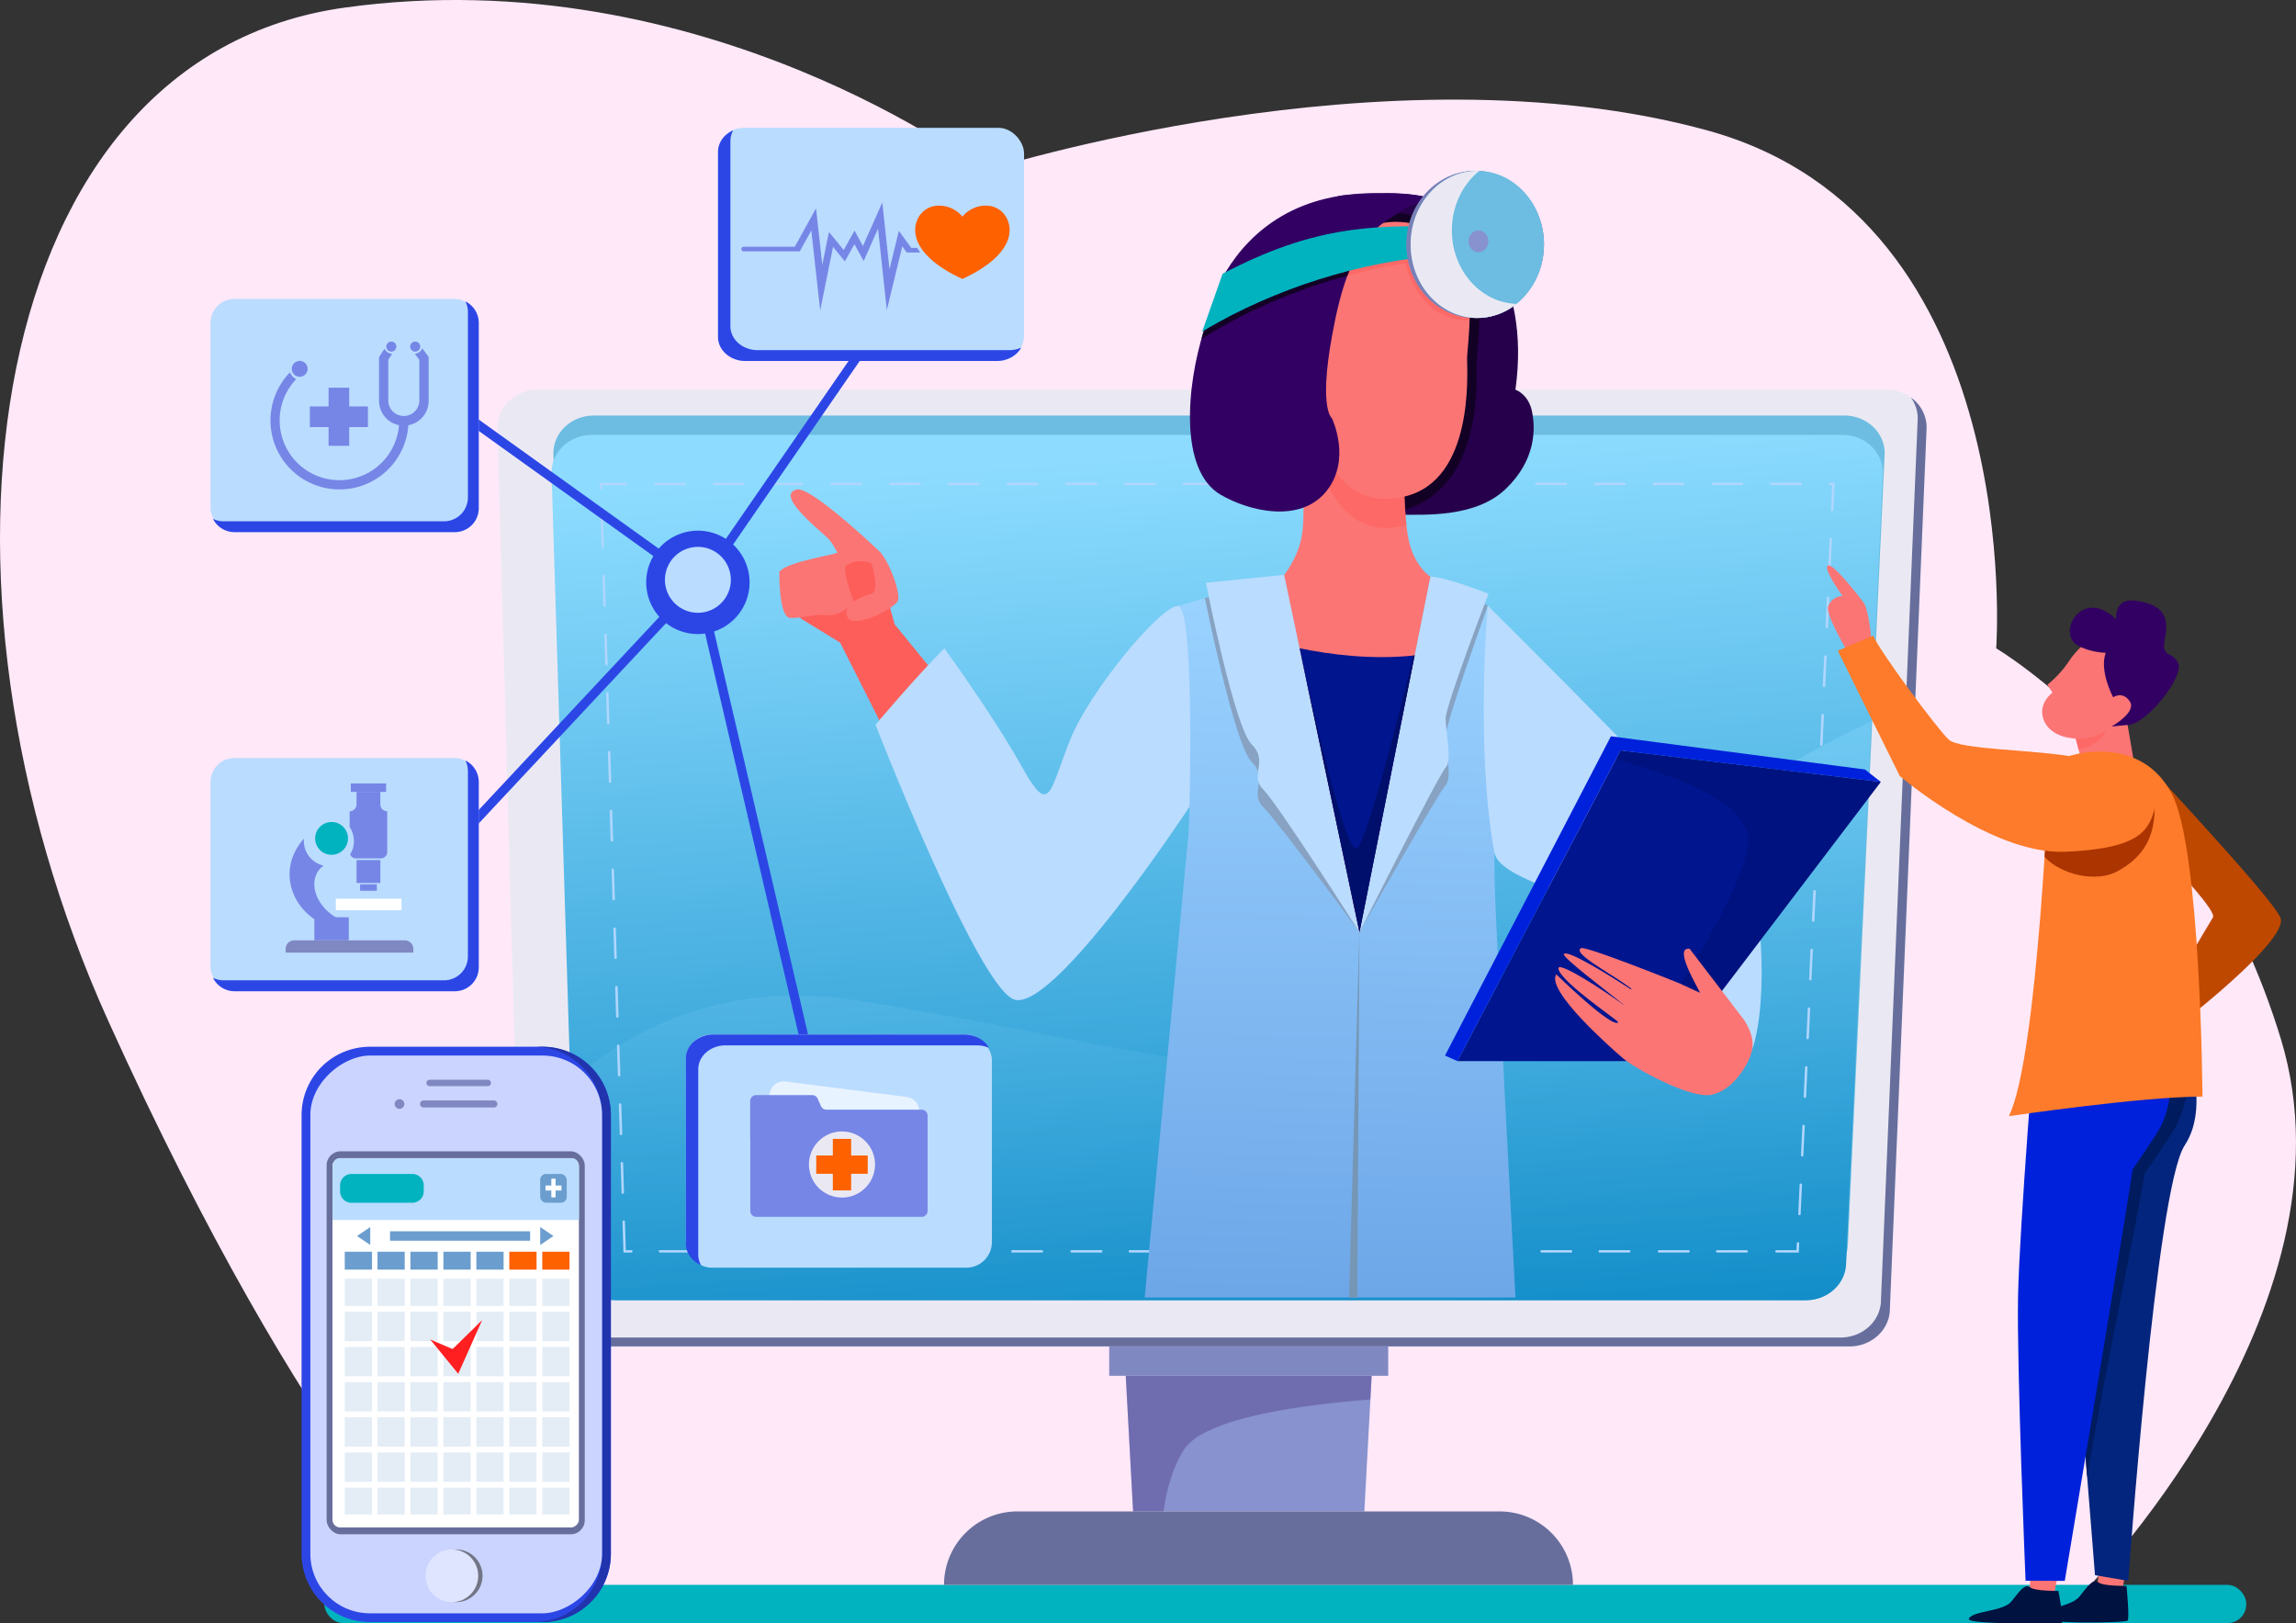 <svg xmlns="http://www.w3.org/2000/svg" xmlns:xlink="http://www.w3.org/1999/xlink" viewBox="0 0 1832.41 1295.43"><rect x="0" y="0" width="1832.41" height="1295.43" fill="#333333" stroke="none"/><defs><style>.cls-1{isolation:isolate;}.cls-2{fill:#ffe8f8;}.cls-3{fill:#00b3bf;}.cls-4{fill:#eae9f3;}.cls-5{fill:#676e9c;}.cls-6{fill:#6cbde1;}.cls-7{fill:url(#linear-gradient);}.cls-8{opacity:0.32;mix-blend-mode:screen;fill:url(#linear-gradient-2);}.cls-9{fill:#afd6ff;}.cls-10{fill:url(#linear-gradient-3);}.cls-11{fill:#87a2c2;}.cls-12{fill:#badcff;}.cls-13{fill:#7696b5;}.cls-14{fill:#8088c2;}.cls-15{fill:#8792ce;}.cls-16{fill:#370c62;opacity:0.28;}.cls-17,.cls-23{fill:#fd5e5a;}.cls-18{fill:#26004a;}.cls-19{fill:#130025;}.cls-20{fill:#fc7575;}.cls-21{fill:#00158e;}.cls-22,.cls-31{fill:#000f6b;}.cls-23{opacity:0.53;mix-blend-mode:multiply;}.cls-24{fill:#320063;}.cls-25{fill:#7881b6;}.cls-26{fill:#2c46e6;}.cls-27{fill:#7686e6;}.cls-28{fill:#fd6100;}.cls-29,.cls-30{fill:#fff;}.cls-29{opacity:0.66;}.cls-31{opacity:0.44;}.cls-32{fill:#0021db;}.cls-33{fill:#00123f;}.cls-34{fill:#03257d;}.cls-35{fill:#001b5e;}.cls-36{fill:#be4800;}.cls-37{fill:#fd7b2a;}.cls-38{fill:#ab3400;}.cls-39{fill:#2134ad;}.cls-40{fill:#cbd4ff;}.cls-41{fill:#727586;}.cls-42{fill:#dfe5ff;}.cls-43,.cls-44{fill:#6b9ece;}.cls-44{opacity:0.18;}.cls-45{fill:#ff1f20;}</style><linearGradient id="linear-gradient" x1="1012.32" y1="1171.15" x2="959.59" y2="359.67" gradientUnits="userSpaceOnUse"><stop offset="0" stop-color="#0082c1"/><stop offset="1" stop-color="#8ddcff"/></linearGradient><linearGradient id="linear-gradient-2" x1="998.6" y1="1130.73" x2="966.5" y2="636.74" xlink:href="#linear-gradient"/><linearGradient id="linear-gradient-3" x1="1061.58" y1="1032.48" x2="1073.3" y2="477.79" gradientUnits="userSpaceOnUse"><stop offset="0" stop-color="#6ea7e8"/><stop offset="1" stop-color="#9ad2ff"/></linearGradient></defs><g class="cls-1"><g id="Layer_2" data-name="Layer 2"><g id="Layer_1-2" data-name="Layer 1"><path class="cls-2" d="M367.32,1274.87S246.6,1168.45,86.63,815.22-12.45,46.08,275,6.08s510.73,130.3,510.73,130.3S1106.43,33.93,1362.37,104s230.77,413.37,230.77,413.37,161.4,95.33,227.26,311.92S1659.68,1274,1659.68,1274Z"/><rect class="cls-3" x="258.88" y="1264.7" width="1533.85" height="30.55" rx="15.06"/><path class="cls-4" d="M1476.07,1074.43H448.72c-17.79,0-32.22-13.46-32.22-30.06L397,341c0-16.61,14.43-30.07,32.23-30.07h1076.2c17.8,0,32.23,13.46,32.23,30.07l-29.32,703.33C1508.29,1061,1493.87,1074.43,1476.07,1074.43Z"/><path class="cls-5" d="M1525.09,317.25a28.51,28.51,0,0,1,5.42,16.68l-29.32,703.34c0,16.6-14.42,30.06-32.22,30.06H441.62a33.57,33.57,0,0,1-19.71-6.28,32.85,32.85,0,0,0,26.81,13.38H1476.07c17.8,0,32.22-13.46,32.22-30.06L1537.61,341A29.35,29.35,0,0,0,1525.09,317.25Z"/><path class="cls-6" d="M461.17,992.1,441.63,361.65c0-16.61,14.43-30.07,32.23-30.07h998.08c17.79,0,32.22,13.46,32.22,30.07L1474.85,992.1c0,16.6-14.43,30.06-32.23,30.06H493.4C475.6,1022.16,461.17,1008.7,461.17,992.1Z"/><path class="cls-7" d="M459.71,1007.56,440.17,377.11c0-16.6,14.42-30.06,32.22-30.06h998.08c17.8,0,32.23,13.46,32.23,30.06l-29.32,630.45c0,16.6-14.43,30.06-32.22,30.06H491.94C474.14,1037.62,459.71,1024.16,459.71,1007.56Z"/><path class="cls-8" d="M1301.26,723c-121.09,213-332,119-619,75.15-96.4-14.75-170.78,16.61-227.07,64.76l4.48,144.69c0,16.6,14.43,30.06,32.23,30.06h949.22c17.79,0,32.22-13.46,32.22-30.06l20.09-432.07C1404.91,617.69,1333.1,667,1301.26,723Z"/><path class="cls-9" d="M1435.63,999.54h-18a1,1,0,0,1,0-1.95h16.12l.26-5.45a1,1,0,0,1,1-.93,1,1,0,0,1,.93,1Zm-41.42,0h-23.44a1,1,0,1,1,0-1.95h23.44a1,1,0,0,1,0,1.95Zm-46.88,0h-23.44a1,1,0,0,1,0-1.95h23.44a1,1,0,1,1,0,1.95Zm-46.87,0H1277a1,1,0,1,1,0-1.95h23.44a1,1,0,0,1,0,1.95Zm-46.88,0h-23.44a1,1,0,0,1,0-1.95h23.44a1,1,0,1,1,0,1.95Zm-46.87,0h-23.44a1,1,0,1,1,0-1.95h23.44a1,1,0,0,1,0,1.95Zm-46.88,0h-23.44a1,1,0,0,1,0-1.95h23.44a1,1,0,1,1,0,1.95Zm-46.87,0h-23.44a1,1,0,1,1,0-1.95H1113a1,1,0,0,1,0,1.95Zm-46.88,0h-23.44a1,1,0,0,1,0-1.95h23.44a1,1,0,1,1,0,1.95Zm-46.87,0H995.77a1,1,0,1,1,0-1.95h23.44a1,1,0,0,1,0,1.95Zm-46.88,0H948.89a1,1,0,0,1,0-1.95h23.44a1,1,0,1,1,0,1.95Zm-46.87,0H902a1,1,0,1,1,0-1.95h23.44a1,1,0,0,1,0,1.95Zm-46.88,0H855.14a1,1,0,0,1,0-1.95h23.44a1,1,0,1,1,0,1.95Zm-46.87,0H808.27a1,1,0,1,1,0-1.95h23.44a1,1,0,0,1,0,1.95Zm-46.88,0H761.39a1,1,0,0,1,0-1.95h23.44a1,1,0,1,1,0,1.95Zm-46.87,0H714.52a1,1,0,1,1,0-1.95H738a1,1,0,0,1,0,1.95Zm-46.88,0H667.64a1,1,0,0,1,0-1.95h23.44a1,1,0,1,1,0,1.95Zm-46.87,0H620.77a1,1,0,1,1,0-1.95h23.44a1,1,0,0,1,0,1.95Zm-46.88,0H573.89a1,1,0,0,1,0-1.95h23.44a1,1,0,1,1,0,1.95Zm-46.87,0H527a1,1,0,1,1,0-1.95h23.44a1,1,0,0,1,0,1.95Zm-46.88,0h-6l-.75-24.37a1,1,0,1,1,1.95-.06l.7,22.48h4.12a1,1,0,1,1,0,1.95Zm932.5-29.79h0a1,1,0,0,1-.92-1l1.08-23.42a1,1,0,0,1,1-.93,1,1,0,0,1,.92,1l-1.08,23.42A1,1,0,0,1,1436.08,969.75Zm-939-17.06a1,1,0,0,1-1-1l-.72-23.43a1,1,0,0,1,.94-1,1,1,0,0,1,1,.94l.73,23.43a1,1,0,0,1-1,1Zm941.2-29.77h0a1,1,0,0,1-.93-1l1.09-23.41a1,1,0,0,1,1-.93,1,1,0,0,1,.93,1L1439.23,922A1,1,0,0,1,1438.26,922.92ZM495.61,905.83a1,1,0,0,1-1-.94l-.73-23.43a1,1,0,0,1,1-1,1,1,0,0,1,1,.94l.72,23.43a1,1,0,0,1-.94,1Zm944.82-29.73h0a1,1,0,0,1-.93-1l1.09-23.41a1,1,0,0,1,1-.93,1,1,0,0,1,.93,1l-1.09,23.41A1,1,0,0,1,1440.43,876.1ZM494.15,859a1,1,0,0,1-1-1l-.73-23.42a1,1,0,0,1,.95-1,1,1,0,0,1,1,.95l.73,23.42a1,1,0,0,1-.94,1Zm948.46-29.7h0a1,1,0,0,1-.93-1l1.09-23.41a.94.94,0,0,1,1-.93,1,1,0,0,1,.93,1l-1.09,23.42A1,1,0,0,1,1442.61,829.28ZM492.7,812.13a1,1,0,0,1-1-1L491,787.76a1,1,0,0,1,.95-1,.94.94,0,0,1,1,1l.73,23.42a1,1,0,0,1-.95,1Zm952.09-29.68h0a1,1,0,0,1-.93-1L1444.9,758a1,1,0,0,1,1-.93,1,1,0,0,1,.93,1l-1.09,23.41A1,1,0,0,1,1444.79,782.45ZM491.25,765.28a1,1,0,0,1-1-.95l-.72-23.43a1,1,0,0,1,1.95-.06l.73,23.43a1,1,0,0,1-1,1ZM1447,735.63h0a1,1,0,0,1-.93-1l1.09-23.41a1,1,0,0,1,2,.09l-1.09,23.42A1,1,0,0,1,1447,735.63ZM489.8,718.42a1,1,0,0,1-1-.94l-.72-23.43a1,1,0,0,1,.94-1,1,1,0,0,1,1,1l.72,23.43a1,1,0,0,1-.94,1Zm959.34-29.62h0a1,1,0,0,1-.93-1l1.09-23.41a1,1,0,0,1,1-.93,1,1,0,0,1,.93,1l-1.09,23.41A1,1,0,0,1,1449.14,688.8Zm-960.8-17.23a1,1,0,0,1-1-.94l-.73-23.43a1,1,0,1,1,2-.06l.72,23.43a1,1,0,0,1-.94,1Zm963-29.59h0a1,1,0,0,1-.93-1l1.09-23.42a1,1,0,0,1,1-.93,1,1,0,0,1,.93,1l-1.09,23.42A1,1,0,0,1,1451.32,642ZM486.89,624.72a1,1,0,0,1-1-1l-.73-23.42a1,1,0,0,1,.95-1,.94.94,0,0,1,1,.95l.73,23.42a1,1,0,0,1-.95,1Zm966.61-29.57h0a1,1,0,0,1-.93-1l1.09-23.41a1,1,0,1,1,2,.09l-1.09,23.41A1,1,0,0,1,1453.5,595.15ZM485.44,577.87a1,1,0,0,1-1-1l-.72-23.43a1,1,0,0,1,.94-1,1,1,0,0,1,1,.94l.73,23.43a1,1,0,0,1-.95,1Zm970.24-29.54h0a1,1,0,0,1-.93-1l1.09-23.42a1,1,0,1,1,2,.1l-1.09,23.41A1,1,0,0,1,1455.68,548.33ZM484,531a1,1,0,0,1-1-.94l-.72-23.43a1,1,0,0,1,.94-1,1,1,0,0,1,1,.94L485,530a1,1,0,0,1-.94,1Zm973.86-29.51h0a1,1,0,0,1-.93-1l1.09-23.41a1,1,0,1,1,2,.09l-1.09,23.41A1,1,0,0,1,1457.85,501.5ZM482.53,484.16a1,1,0,0,1-1-.94l-.73-23.43a1,1,0,0,1,.95-1,1,1,0,0,1,1,1l.72,23.42a1,1,0,0,1-.94,1ZM1460,454.68h0a1,1,0,0,1-.92-1l1.08-23.41a1,1,0,1,1,1.95.09L1461,453.75A1,1,0,0,1,1460,454.68ZM481.08,437.31a1,1,0,0,1-1-.95l-.73-23.42a1,1,0,0,1,.95-1,1,1,0,0,1,1,.95l.73,23.42a1,1,0,0,1-.95,1Zm981.13-29.45h0a1,1,0,0,1-.93-1l.92-19.74h-1.62a1,1,0,0,1,0-2h3.67l-1,21.79A1,1,0,0,1,1462.21,407.86Zm-982.58-17.4a1,1,0,0,1-1-.95l-.14-4.38h21.07a1,1,0,1,1,0,2H480.53l.08,2.36a1,1,0,0,1-.95,1Zm957.46-3.37h-23.44a1,1,0,0,1,0-2h23.44a1,1,0,1,1,0,2Zm-46.87,0h-23.44a1,1,0,0,1,0-2h23.44a1,1,0,0,1,0,2Zm-46.88,0H1319.9a1,1,0,0,1,0-2h23.44a1,1,0,0,1,0,2Zm-46.87,0H1273a1,1,0,0,1,0-2h23.44a1,1,0,0,1,0,2Zm-46.88,0h-23.44a1,1,0,0,1,0-2h23.44a1,1,0,0,1,0,2Zm-46.87,0h-23.44a1,1,0,0,1,0-2h23.44a1,1,0,0,1,0,2Zm-46.88,0H1132.4a1,1,0,0,1,0-2h23.44a1,1,0,0,1,0,2Zm-46.87,0h-23.44a1,1,0,0,1,0-2H1109a1,1,0,0,1,0,2Zm-46.88,0h-23.44a1,1,0,0,1,0-2h23.44a1,1,0,0,1,0,2Zm-46.87,0H991.78a1,1,0,0,1,0-2h23.44a1,1,0,0,1,0,2Zm-46.88,0H944.9a1,1,0,0,1,0-2h23.44a1,1,0,0,1,0,2Zm-46.87,0H898a1,1,0,0,1,0-2h23.44a1,1,0,0,1,0,2Zm-46.88,0H851.15a1,1,0,0,1,0-2h23.44a1,1,0,1,1,0,2Zm-46.87,0H804.28a1,1,0,0,1,0-2h23.44a1,1,0,0,1,0,2Zm-46.88,0H757.4a1,1,0,0,1,0-2h23.44a1,1,0,1,1,0,2Zm-46.87,0H710.53a1,1,0,0,1,0-2H734a1,1,0,0,1,0,2Zm-46.88,0H663.65a1,1,0,0,1,0-2h23.44a1,1,0,1,1,0,2Zm-46.87,0H616.78a1,1,0,1,1,0-2h23.44a1,1,0,0,1,0,2Zm-46.88,0H569.9a1,1,0,0,1,0-2h23.44a1,1,0,1,1,0,2Zm-46.87,0H523a1,1,0,1,1,0-2h23.44a1,1,0,0,1,0,2Z"/><path class="cls-10" d="M939.93,483.61s13.89,140.63,7.92,188.48l-34.28,363.28h295.9s-16.61-309.57-16.61-333S1188,483.61,1188,483.61l-46.38-23.44-116.7-1.46Z"/><path class="cls-11" d="M1020,460.91l-58.4,16.35S985,594,998.94,608s-2.36,24.41,9.35,36.13S1085,743.87,1085,743.87Z"/><path class="cls-11" d="M1144.52,464.73,1085,743.87s63.34-111.94,68.76-117.35,0-28.32,0-39.07,33.69-104.13,33.69-104.13S1156.64,464.73,1144.52,464.73Z"/><path class="cls-12" d="M1024.9,458.71l-62.5,6.35S985,580,998.94,594s-2.36,24.42,9.35,36.14S1085,743.87,1085,743.87Z"/><path class="cls-12" d="M1141.6,460.17,1085,743.87s63.34-125.93,68.76-131.35,0-28.32,0-39.06S1188,473.85,1188,473.85,1153.71,460.17,1141.6,460.17Z"/><polygon class="cls-13" points="1076.65 1035.37 1084.95 743.87 1083.25 1035.37 1076.65 1035.37"/><rect class="cls-14" x="885.25" y="1074.43" width="222.66" height="23.44"/><polygon class="cls-15" points="1088.86 1206.11 904.29 1206.11 898.43 1097.87 1094.72 1097.87 1088.86 1206.11"/><path class="cls-16" d="M1094.72,1097.87H898.43l5.86,108.24h24.28c2.38-16.84,7.14-34.79,16.25-49.19,16.45-26,97.68-36.25,148.88-40.15Z"/><path class="cls-5" d="M1255.36,1264.7H753.41A58.59,58.59,0,0,1,812,1206.11h384.77a58.59,58.59,0,0,1,58.59,58.59Z"/><path class="cls-17" d="M714,498.22,697,437.17,622,456.39s10.68,33.25,18.14,37.82l30.39,18.59h0l67,132.91,48.21-59.56Z"/><path class="cls-18" d="M1068.34,156.32s57.13-7,81.54,4.66,72.27,58.69,59.57,150c0,0,10.26,3.26,13.19,17.24s3.17,38.89-21,62-64.94,20.5-85.94,20.5-80.08-17.71-95.21-50.31S1068.34,156.32,1068.34,156.32Z"/><path class="cls-19" d="M1096,169.59c-15.32-1.44-28.09,5.6-38.34,17.15-13,38.15-33.71,103.42-38.51,143.7,2.12,16.21,7.47,32.27,15.18,45q2,3.33,4.22,6.34c20.24,15.93,50,25.55,68.33,28.16,56.95-7.65,73-60.24,71.56-118.21-.39-15.62,10.78-64.25-13.39-95.67C1148.81,174.94,1120.84,167.15,1096,169.59Z"/><path class="cls-20" d="M1039.06,369.35s2.93,39.55,0,57.62-14.16,31.74-14.16,31.74l60,285.16,56.65-283.7s-14.07-8.61-18.07-33.2-3.91-87.89-3.91-87.89Z"/><path class="cls-21" d="M1085,743.87,1129,523c-33.61,3.66-67-.57-91.79-5.67Z"/><path class="cls-22" d="M1129,523l-.93.1c-11,45.12-36.26,145.14-44.86,153.74-8.26,8.26-33.46-101.94-46-159.5h0L1085,743.87Z"/><path class="cls-23" d="M1051.74,364.59c8.62,33.61,29.53,65.17,69.33,54.7.48-.12.94-.27,1.41-.41-2.94-28.1-2.86-79.8-2.86-79.8Z"/><path class="cls-20" d="M1106.91,177.46s34.67-5.37,53.71,22.46,10.26,74.71,10.26,86.43,5.61,96.68-49.81,109.86-74.22-47.36-74.22-84S1060.46,182,1106.91,177.46Z"/><path class="cls-23" d="M1068.61,210.14c-1.95,4.23-3.76,8.72-5.44,13.39a437.89,437.89,0,0,1,58.16-13.35c7.83,27.08,24.36,45.67,51.52,45.67.25-10.82-.29-23-3.06-34.38C1138,208.46,1101.94,189.85,1068.61,210.14Z"/><path class="cls-20" d="M702.85,441c-.67-.83-56.13-53.62-67.1-50.32-18.25,4.76,22.31,35,26.7,40.71a61,61,0,0,1,5.85,9.78c-1.43.41-2.78.78-4,1.07-10.44,2.51-38.32,7.72-42.28,14.2,0,0-.75,36.51,8.84,36.71s19.29-3.31,29.59-2.27c5.14.52,10.43-2,14.44-4.67.64-.43,1.25-.86,1.82-1.28a7.47,7.47,0,0,0-.32,7.51c4.92,10,38.94-7.24,40.41-13.62S710.7,450.61,702.85,441Zm-7.79,33a43.92,43.92,0,0,0-13.67,6.16c-1.31-3.45-7.82-21-6.75-28h0c4.74-5,15.08-5.15,20.14-3h0a4.75,4.75,0,0,1,1.42,2.47C697.81,458.23,701.24,472.47,695.06,474Z"/><path class="cls-12" d="M698.72,578.34S777.83,781.46,808.1,797.09,949.32,643.75,949.32,643.75s4.29-160.14-9.39-160.14-69.87,66.86-86,107.07c-16.45,40.91-15.87,61.59-38,21.84-22.58-40.61-62.25-95.16-62.25-95.16C730.87,540.14,698.72,578.34,698.72,578.34Z"/><path class="cls-24" d="M1149.88,161.35s-19.53-2.45-31.25,6.83-37.6,13.67-52.73,85.45-2.93,80.08-2.93,80.08,16.09,33.2-4.65,58.59-61.44,15.8-84.22,2.44C941,375.32,946.86,308,960.81,263.87c2-6.15,2.91-9.8,5.18-15,4.38-9.91,5.83-21.31,12.17-31.73,20.5-33.74,57.84-64.57,123.87-62.91C1102,154.28,1131.82,152.56,1149.88,161.35Z"/><path class="cls-19" d="M967.46,243.48c-4.12,12.37-3.54,10.56-6.65,20.39-.66,2.1-1.31,4.24-1.93,6.44,13-7.5,15.54-9.56,30.37-17.15a448.75,448.75,0,0,1,86.07-33.11q.9-2.4,1.81-4.63C1039,219,1001.16,225.89,967.46,243.48Z"/><path class="cls-3" d="M975.75,218.44c72.45-37.88,121.14-41.3,204.17-35.89v20c-69.71.25-138.6,19.2-196.5,48.72-15.57,8-23.92,13.41-24,13.45Z"/><ellipse class="cls-15" cx="1177.35" cy="195.04" rx="54.87" ry="58.67"/><ellipse class="cls-4" cx="1179.02" cy="195.04" rx="53.19" ry="58.67"/><ellipse class="cls-25" cx="1177.35" cy="195.04" rx="54.87" ry="58.67"/><ellipse class="cls-6" cx="1179.02" cy="195.04" rx="53.19" ry="58.67"/><path class="cls-4" d="M1158.72,183.84c0-19.49,8.62-36.77,21.89-47.44l-1.59,0c-29.38,0-53.19,26.26-53.19,58.66s23.81,58.67,53.19,58.67a49.7,49.7,0,0,0,31.29-11.23C1181.67,241.55,1158.72,215.66,1158.72,183.84Z"/><path class="cls-15" d="M1187.82,192.56c0,4.81-3.54,8.71-7.9,8.71s-7.9-3.9-7.9-8.71,3.54-8.72,7.9-8.72S1187.82,187.74,1187.82,192.56Z"/><path class="cls-26" d="M564.77,461.15a3.66,3.66,0,0,1-3-5.75L700.9,253.77a3.67,3.67,0,0,1,6,4.16L567.79,459.57A3.66,3.66,0,0,1,564.77,461.15Z"/><path class="cls-26" d="M326,715.31a3.67,3.67,0,0,1-2.68-6.18L554.3,462.23a3.67,3.67,0,1,1,5.36,5L328.71,714.14A3.63,3.63,0,0,1,326,715.31Z"/><path class="cls-26" d="M557,468.4a3.58,3.58,0,0,1-2.13-.69L369.08,334.56a3.67,3.67,0,0,1,4.28-6L559.12,461.75A3.67,3.67,0,0,1,557,468.4Z"/><path class="cls-26" d="M656.06,893.28a3.67,3.67,0,0,1-3.57-2.83L553.41,465.57a3.67,3.67,0,1,1,7.14-1.67l99.08,424.88a3.66,3.66,0,0,1-2.74,4.41A3.91,3.91,0,0,1,656.06,893.28Z"/><path class="cls-26" d="M598.23,464.73A41.25,41.25,0,1,1,557,423.48,41.25,41.25,0,0,1,598.23,464.73Z"/><path class="cls-12" d="M583.27,462.7A26.29,26.29,0,1,1,557,436.41,26.29,26.29,0,0,1,583.27,462.7Z"/><rect class="cls-12" x="168.01" y="238.56" width="214.05" height="186.06" rx="19.09"/><path class="cls-26" d="M371.44,240.53a19,19,0,0,1,2,8.46V396.87A19.09,19.09,0,0,1,354.32,416H178.45a19,19,0,0,1-8.46-2,19.08,19.08,0,0,0,17.11,10.63H363a19.09,19.09,0,0,0,19.09-19.09V257.65A19.11,19.11,0,0,0,371.44,240.53Z"/><rect class="cls-12" x="168.01" y="604.89" width="214.05" height="186.06" rx="19.09"/><path class="cls-26" d="M371.44,606.87a19,19,0,0,1,2,8.46V763.2a19.09,19.09,0,0,1-19.09,19.09H178.45a18.91,18.91,0,0,1-8.46-2A19.09,19.09,0,0,0,187.1,791H363a19.09,19.09,0,0,0,19.09-19.09V624A19.1,19.1,0,0,0,371.44,606.87Z"/><rect class="cls-12" x="573.05" y="102.02" width="244.23" height="186.06" rx="20.39" transform="translate(1390.33 390.09) rotate(180)"/><path class="cls-26" d="M585.18,104a17.12,17.12,0,0,0-2.25,8.46V260.33c0,10.54,9.75,19.09,21.78,19.09H805.37a24.31,24.31,0,0,0,9.66-2c-3.56,6.3-11,10.63-19.53,10.63H594.83c-12,0-21.78-8.55-21.78-19.09V121.11C573.05,113.6,578,107.11,585.18,104Z"/><rect class="cls-12" x="547.39" y="825.54" width="244.23" height="186.06" rx="20.39" transform="translate(1339.01 1837.14) rotate(180)"/><path class="cls-26" d="M559.52,1009.62a17.12,17.12,0,0,1-2.25-8.46V853.29c0-10.55,9.75-19.09,21.78-19.09H779.71a24.3,24.3,0,0,1,9.66,2c-3.56-6.3-11-10.63-19.53-10.63H569.17c-12,0-21.78,8.55-21.78,19.09V992.51C547.39,1000,552.34,1006.5,559.52,1009.62Z"/><path class="cls-27" d="M245.5,294.33a6.32,6.32,0,1,1-6.32-6.31A6.32,6.32,0,0,1,245.5,294.33Z"/><path class="cls-27" d="M316.33,276.59a4,4,0,1,1-4-4A4,4,0,0,1,316.33,276.59Z"/><path class="cls-27" d="M270.9,390.55A55.06,55.06,0,0,1,230,298.66l1.38-1.54,1,1.8a7.89,7.89,0,0,0,2.51,2.69l1.45.95-1.15,1.29a47.7,47.7,0,1,0,83.25,35.42,19.76,19.76,0,0,1-15.92-19.37v-35l4.27-6.5,1.28,1.62a5.56,5.56,0,0,0,2.87,1.88l2,.54-3.06,4.66V319.9a12.4,12.4,0,0,0,24.79,0V287.17l-3.52-4.75,2-.65a5.49,5.49,0,0,0,2.75-2l1.19-1.69,5,6.7V319.9a19.72,19.72,0,0,1-16.2,19.42A55,55,0,0,1,270.9,390.55Z"/><path class="cls-27" d="M335.37,276.59a4,4,0,1,1-4-4A4,4,0,0,1,335.37,276.59Z"/><polygon class="cls-27" points="293.64 324.33 278.71 324.33 278.71 309.4 262.23 309.4 262.23 324.33 247.3 324.33 247.3 340.81 262.23 340.81 262.23 355.74 278.71 355.74 278.71 340.81 293.64 340.81 293.64 324.33"/><path class="cls-27" d="M732,197.82h-4.76l-9.88-13.62-7.46,30.73-5.75-53.33-15.45,34.75L682,184l-8.65,15.52-11.78-14.41-5.31,26.23-5-45.09L634.3,196.89H593.54a1.85,1.85,0,0,0-1.86,1.85h0a1.86,1.86,0,0,0,1.86,1.86h44.73l9.24-16.7,7.06,63.89L664.83,197l9.46,11.56,7.63-13.69,7.39,13.42,11.45-25.77,7,64.92,12.35-50.88,3.58,4.93h10.83A39.47,39.47,0,0,1,732,197.82Z"/><path class="cls-28" d="M768.09,172.88a24.07,24.07,0,0,1,18.84-8.77c11.15,0,18.83,9,18.83,19.49,0,12.15-10.47,26.51-37.67,39-27.2-12.49-37.67-26.85-37.67-39,0-10.49,7.68-19.49,18.84-19.49A24.06,24.06,0,0,1,768.09,172.88Z"/><path class="cls-29" d="M714.38,949l-96.93-12.41A11.23,11.23,0,0,1,607.73,924l6.55-51.24A11.24,11.24,0,0,1,626.86,863l96.93,12.4A11.25,11.25,0,0,1,733.52,888L727,939.26A11.24,11.24,0,0,1,714.38,949Z"/><path class="cls-27" d="M655.23,882.72l-2.64-6a4.8,4.8,0,0,0-4.37-2.84H603.49a4.77,4.77,0,0,0-4.77,4.78v30.37h.08v57.25a4.76,4.76,0,0,0,4.77,4.77H735.52a4.77,4.77,0,0,0,4.78-4.77v-76a4.77,4.77,0,0,0-4.78-4.77H659.6A4.8,4.8,0,0,1,655.23,882.72Z"/><path class="cls-4" d="M698.34,929.27A26.36,26.36,0,1,1,672,902.91,26.36,26.36,0,0,1,698.34,929.27Z"/><polygon class="cls-28" points="692.52 922.08 679.28 922.08 679.28 908.84 664.67 908.84 664.67 922.08 651.44 922.08 651.44 936.68 664.67 936.68 664.67 949.92 679.28 949.92 679.28 936.68 692.52 936.68 692.52 922.08"/><circle class="cls-3" cx="264.62" cy="669.04" r="13.1"/><rect class="cls-27" x="284.58" y="686.34" width="18.98" height="18.27" transform="translate(588.13 1390.95) rotate(180)"/><rect class="cls-27" x="287.38" y="705.67" width="13.37" height="5.13" transform="translate(588.13 1416.48) rotate(180)"/><path class="cls-27" d="M282.47,671.18A19.91,19.91,0,0,0,279.06,660v-12.6a5.49,5.49,0,0,0,5.49-5.49v-10h19v10a5.49,5.49,0,0,0,5.49,5.49v32.42A5.12,5.12,0,0,1,304,685H284.18a5.12,5.12,0,0,1-4.75-3.2A19.82,19.82,0,0,0,282.47,671.18Z"/><rect class="cls-27" x="279.99" y="625.2" width="28.15" height="6.73" transform="translate(588.13 1257.12) rotate(180)"/><path class="cls-27" d="M242.59,669.27c-.06.63-.1,1.26-.1,1.91a20,20,0,0,0,15.8,19.54,17.28,17.28,0,0,0-6.24,8.07c-2.2,5.85-1.15,12.44,1.52,18a37.1,37.1,0,0,0,14.95,15.5l-2.37,8.34C233.36,731.27,219.43,694.89,242.59,669.27Z"/><rect class="cls-27" x="250.9" y="731.96" width="27.44" height="18.41" transform="translate(529.24 1482.34) rotate(180)"/><path class="cls-14" d="M228,750.38H329.87a0,0,0,0,1,0,0v3a6.79,6.79,0,0,1-6.79,6.79h-88.3a6.79,6.79,0,0,1-6.79-6.79v-3A0,0,0,0,1,228,750.38Z" transform="translate(557.87 1510.58) rotate(180)"/><rect class="cls-30" x="268.02" y="717.15" width="52.41" height="9.21" transform="translate(588.44 1443.51) rotate(180)"/><path class="cls-12" d="M1187.4,483.32s-10.06,111.62,5.14,196.63c3.82,21.35,62.79,30.83,95,55.09,53.7,40.43,91.13,95,100.68,116.68,21.77-9.82,21.63-107.85,9.72-146.79C1385,679,1187.4,483.32,1187.4,483.32Z"/><polygon class="cls-21" points="1501.02 623.96 1293.29 598.84 1163.16 846.76 1331.64 846.76 1501.02 623.96"/><path class="cls-31" d="M1331.64,846.76,1501,624l-207.73-25.12-3.71,7.07c32.48,8.5,95.31,28.43,104.63,57.29,10,30.81-62.55,138.84-94,183.56Z"/><polygon class="cls-32" points="1285.65 587.56 1153.24 842.33 1163.16 846.76 1293.29 598.84 1501.02 623.96 1488.37 614.04 1285.65 587.56"/><polygon class="cls-20" points="1654.71 582.07 1666.35 626.5 1703.74 612.01 1697.02 572.67 1654.71 582.07"/><path class="cls-20" d="M1487.66,481.39c-3.22-4.59-25.13-32.68-28.86-30.07s9.75,21.51,11.76,24.38c0,0-7.7-.6-11.49,8-2.54,5.79,13.43,33.36,20.13,44.31,5.84-1.83,14.48-8.82,14.18-14.85C1493.39,501.84,1490.12,484.91,1487.66,481.39Z"/><path class="cls-23" d="M1687.38,574.81l-32.67,7.26,4.24,16.19c8.18-1.44,16.73-5.88,21.85-14.68A101.21,101.21,0,0,1,1687.38,574.81Z"/><polygon class="cls-20" points="1643.77 1247.98 1639.28 1273.44 1619.25 1274.87 1622.66 1230.25 1643.77 1247.98"/><path class="cls-33" d="M1642.76,1269.52s-18.52.33-22.57-2.87-8.35,3-14.9,11.28-31,7.29-34,13.83c-2.26,5,70.29,3.49,74,3.39C1647.85,1295.07,1642.76,1269.52,1642.76,1269.52Z"/><polygon class="cls-20" points="1698.16 1244 1693.67 1269.46 1673.63 1270.89 1677.05 1226.27 1698.16 1244"/><path class="cls-33" d="M1697.15,1265.54s-18.52.33-22.58-2.87-8.34,3-14.89,11.28-29.66,9.5-32.92,15.9,69.69,5.37,71.3,3.34S1697.15,1265.54,1697.15,1265.54Z"/><path class="cls-34" d="M1655.74,897.68l2.1,182.18L1672,1257l26.57,4.54s22.13-313,45-347.54-3.05-91.57-3.16-91.67h0Z"/><path class="cls-35" d="M1731.09,907.79c9.85-14.87,17.12-34.59,15.3-57-.59-7.27-12.26-15.33-13.73-21.47l-76.92,68.4,2.1,182.18,7.9,98.67c14.18-85,40.53-207,45.82-242C1713.81,933.4,1721.34,922.51,1731.09,907.79Z"/><path class="cls-32" d="M1625.18,812.55s-13.51,166.24-14.6,221.8c-1.11,56.77,6,227.06,6,227.06l31.29.14s46.47-277,54.23-328.8c0,0-4.43,7.46,18.47-27.12s6.13-83.19,6-83.29l-40.69,15.18Z"/><path class="cls-36" d="M1766.25,731.88l-28.88,48.47L1750,809.21s76.64-60.29,70-76.81c-5.54-13.92-82.14-96.15-102.83-118.73a13.85,13.85,0,0,0-14.79-3.73l-35.53,12.31S1769.38,721.21,1766.25,731.88Z"/><path class="cls-37" d="M1635.73,609.39s-9.11,233.86-32.44,281.28c0,0,105.88-15.61,154.47-15.6,0,0-1.15-198.09-24.63-242S1658.58,597.17,1635.73,609.39Z"/><path class="cls-38" d="M1689.26,695.59c22.66-12,29.94-28.68,30.37-49.86.32-15.4-51.37-7.35-85.36-5.23-.62,12-1.46,26.85-2.51,43.28C1644.8,698.09,1672.87,704.3,1689.26,695.59Z"/><path class="cls-37" d="M1516.18,619.24s73.3,62.83,131.74,60.47,66.09-16.41,71.11-32-28.29-36.94-61.7-43.35-93-5.76-102.13-14.21-56.15-71.87-60.12-82.91l-28.34,12.06Z"/><path class="cls-20" d="M1669.92,509.69s-9.93,4.9-18.36,17.43a84.62,84.62,0,0,1-17.51,19.25l4,6.39s-9,6.52-8.17,16.44c1.91,21.84,35.68,25.68,52.49,13,4.57-3.45,18.74-7.77,23.38-15.55C1718.13,545.82,1714.48,513.77,1669.92,509.69Z"/><path class="cls-24" d="M1686.46,556.41s-11.23-20.8-5.93-35.44c0,0-12.3-.24-22.16-5.82-17.79-10,3.84-47.49,30.56-20.8,0,0-2.29-18.1,16.64-14.87s25.85,10.78,22.43,28.76,4.43,10,10.19,20.51S1713.6,577,1699.4,578.37l-14.2,1.39s20.28-11.36,14.59-20S1686.46,556.41,1686.46,556.41Z"/><path class="cls-20" d="M1248.19,761.18c3.78-3,35.41,16.63,53.58,28.38,0-.25.07-.49.11-.74-17.1-12.68-47-27.82-40.18-32.17,3.51-2.23,78.64,28,78.65,28.05,7.91,3.58,8.27,3.92,16.43,7.53-1.93-4.71-21.59-36.72-8.33-35.15l43.89,57.38c7.44,12.21,7.18,19.61,5.33,26-2.27,7.83-13.28,28.84-31.21,33.06-17.27,4.07-64.09-22.38-71.42-29.22-7.87-6.78-61.55-53.7-53-66.77,0,0,44.75,43.69,49.5,38.27.28-1.25-44.25-30.82-47.73-42.37-2.5-8.27,36.44,16.94,53.5,29.57C1282,790.42,1245.59,763.26,1248.19,761.18Z"/><path class="cls-26" d="M295.21,835.31H433a54.52,54.52,0,0,1,54.52,54.52v350.06A54.53,54.53,0,0,1,433,1294.42H295.21a54.52,54.52,0,0,1-54.52-54.52V889.83A54.52,54.52,0,0,1,295.21,835.31Z"/><path class="cls-39" d="M433,835.31h-7a54.52,54.52,0,0,1,54.52,54.52v350.06A54.52,54.52,0,0,1,426,1294.42h7a54.52,54.52,0,0,0,54.52-54.53V889.83A54.52,54.52,0,0,0,433,835.31Z"/><rect class="cls-40" x="141.55" y="948.45" width="445.09" height="232.82" rx="47.52" transform="translate(1428.96 700.77) rotate(90)"/><path class="cls-14" d="M389.28,866.73H342.89a2.56,2.56,0,0,1,0-5.12h46.39a2.56,2.56,0,0,1,0,5.12Z"/><path class="cls-14" d="M394,883.76H338.18a2.81,2.81,0,1,1,0-5.61H394a2.81,2.81,0,1,1,0,5.61Z"/><path class="cls-14" d="M322.68,881a3.85,3.85,0,1,1-3.85-3.85A3.85,3.85,0,0,1,322.68,881Z"/><circle class="cls-41" cx="364.1" cy="1257.47" r="21.02"/><circle class="cls-42" cx="360.64" cy="1257.47" r="21.02"/><rect class="cls-5" x="260.67" y="918.73" width="206.01" height="305.63" rx="11.19"/><rect class="cls-30" x="216.34" y="973.21" width="294.68" height="196.67" rx="6.13" transform="translate(1435.22 707.87) rotate(90)"/><path class="cls-12" d="M456.35,924.21H271c-3.12,0-5.66,3-5.66,6.64V973.5H462V930.85C462,927.19,459.47,924.21,456.35,924.21Z"/><rect class="cls-43" x="311.28" y="982.57" width="111.8" height="7.52"/><polygon class="cls-43" points="284.93 986.33 295.49 993.48 295.49 979.18 284.93 986.33"/><polygon class="cls-43" points="441.7 986.33 431.14 993.48 431.14 979.18 441.7 986.33"/><path class="cls-3" d="M280.52,936.81h48.56a9.1,9.1,0,0,1,9.1,9.1v4.79a9.1,9.1,0,0,1-9.1,9.1H280.52a9.1,9.1,0,0,1-9.1-9.1v-4.79A9.11,9.11,0,0,1,280.52,936.81Z"/><rect class="cls-43" x="431.12" y="936.81" width="21.18" height="23" rx="4.68"/><rect class="cls-30" x="440.01" y="940.57" width="3.39" height="14.92"/><rect class="cls-30" x="439.72" y="941.67" width="3.97" height="12.73" transform="translate(-506.33 1389.74) rotate(-90)"/><rect class="cls-44" x="275.15" y="1020.44" width="21.75" height="188.1"/><rect class="cls-44" x="301.26" y="1020.44" width="21.75" height="188.1"/><rect class="cls-44" x="327.56" y="1020.44" width="21.75" height="188.1"/><rect class="cls-44" x="353.87" y="1020.44" width="21.75" height="188.1"/><rect class="cls-44" x="380.17" y="1020.44" width="21.75" height="188.1"/><rect class="cls-44" x="406.48" y="1020.44" width="21.75" height="188.1"/><rect class="cls-44" x="432.78" y="1020.44" width="21.75" height="188.1"/><rect class="cls-43" x="275.15" y="998.87" width="21.75" height="14.29"/><rect class="cls-43" x="301.26" y="998.87" width="21.75" height="14.29"/><rect class="cls-43" x="327.56" y="998.87" width="21.75" height="14.29"/><rect class="cls-43" x="353.87" y="998.87" width="21.75" height="14.29"/><rect class="cls-43" x="380.17" y="998.87" width="21.75" height="14.29"/><rect class="cls-28" x="406.48" y="998.87" width="21.75" height="14.29"/><rect class="cls-28" x="432.78" y="998.87" width="21.75" height="14.29"/><rect class="cls-30" x="271.41" y="1042.12" width="185.33" height="4.67"/><rect class="cls-30" x="271.41" y="1070.19" width="185.33" height="4.67"/><rect class="cls-30" x="271.41" y="1098.26" width="185.33" height="4.67"/><rect class="cls-30" x="271.41" y="1126.33" width="185.33" height="4.67"/><rect class="cls-30" x="271.41" y="1154.4" width="185.33" height="4.67"/><rect class="cls-30" x="271.01" y="1182.47" width="185.33" height="4.67"/><path class="cls-45" d="M361.2,1076.58l-17.85-7.68,22.36,27.37c4.51-10.1,14.47-32.46,19.1-42.84Z"/></g></g></g></svg>